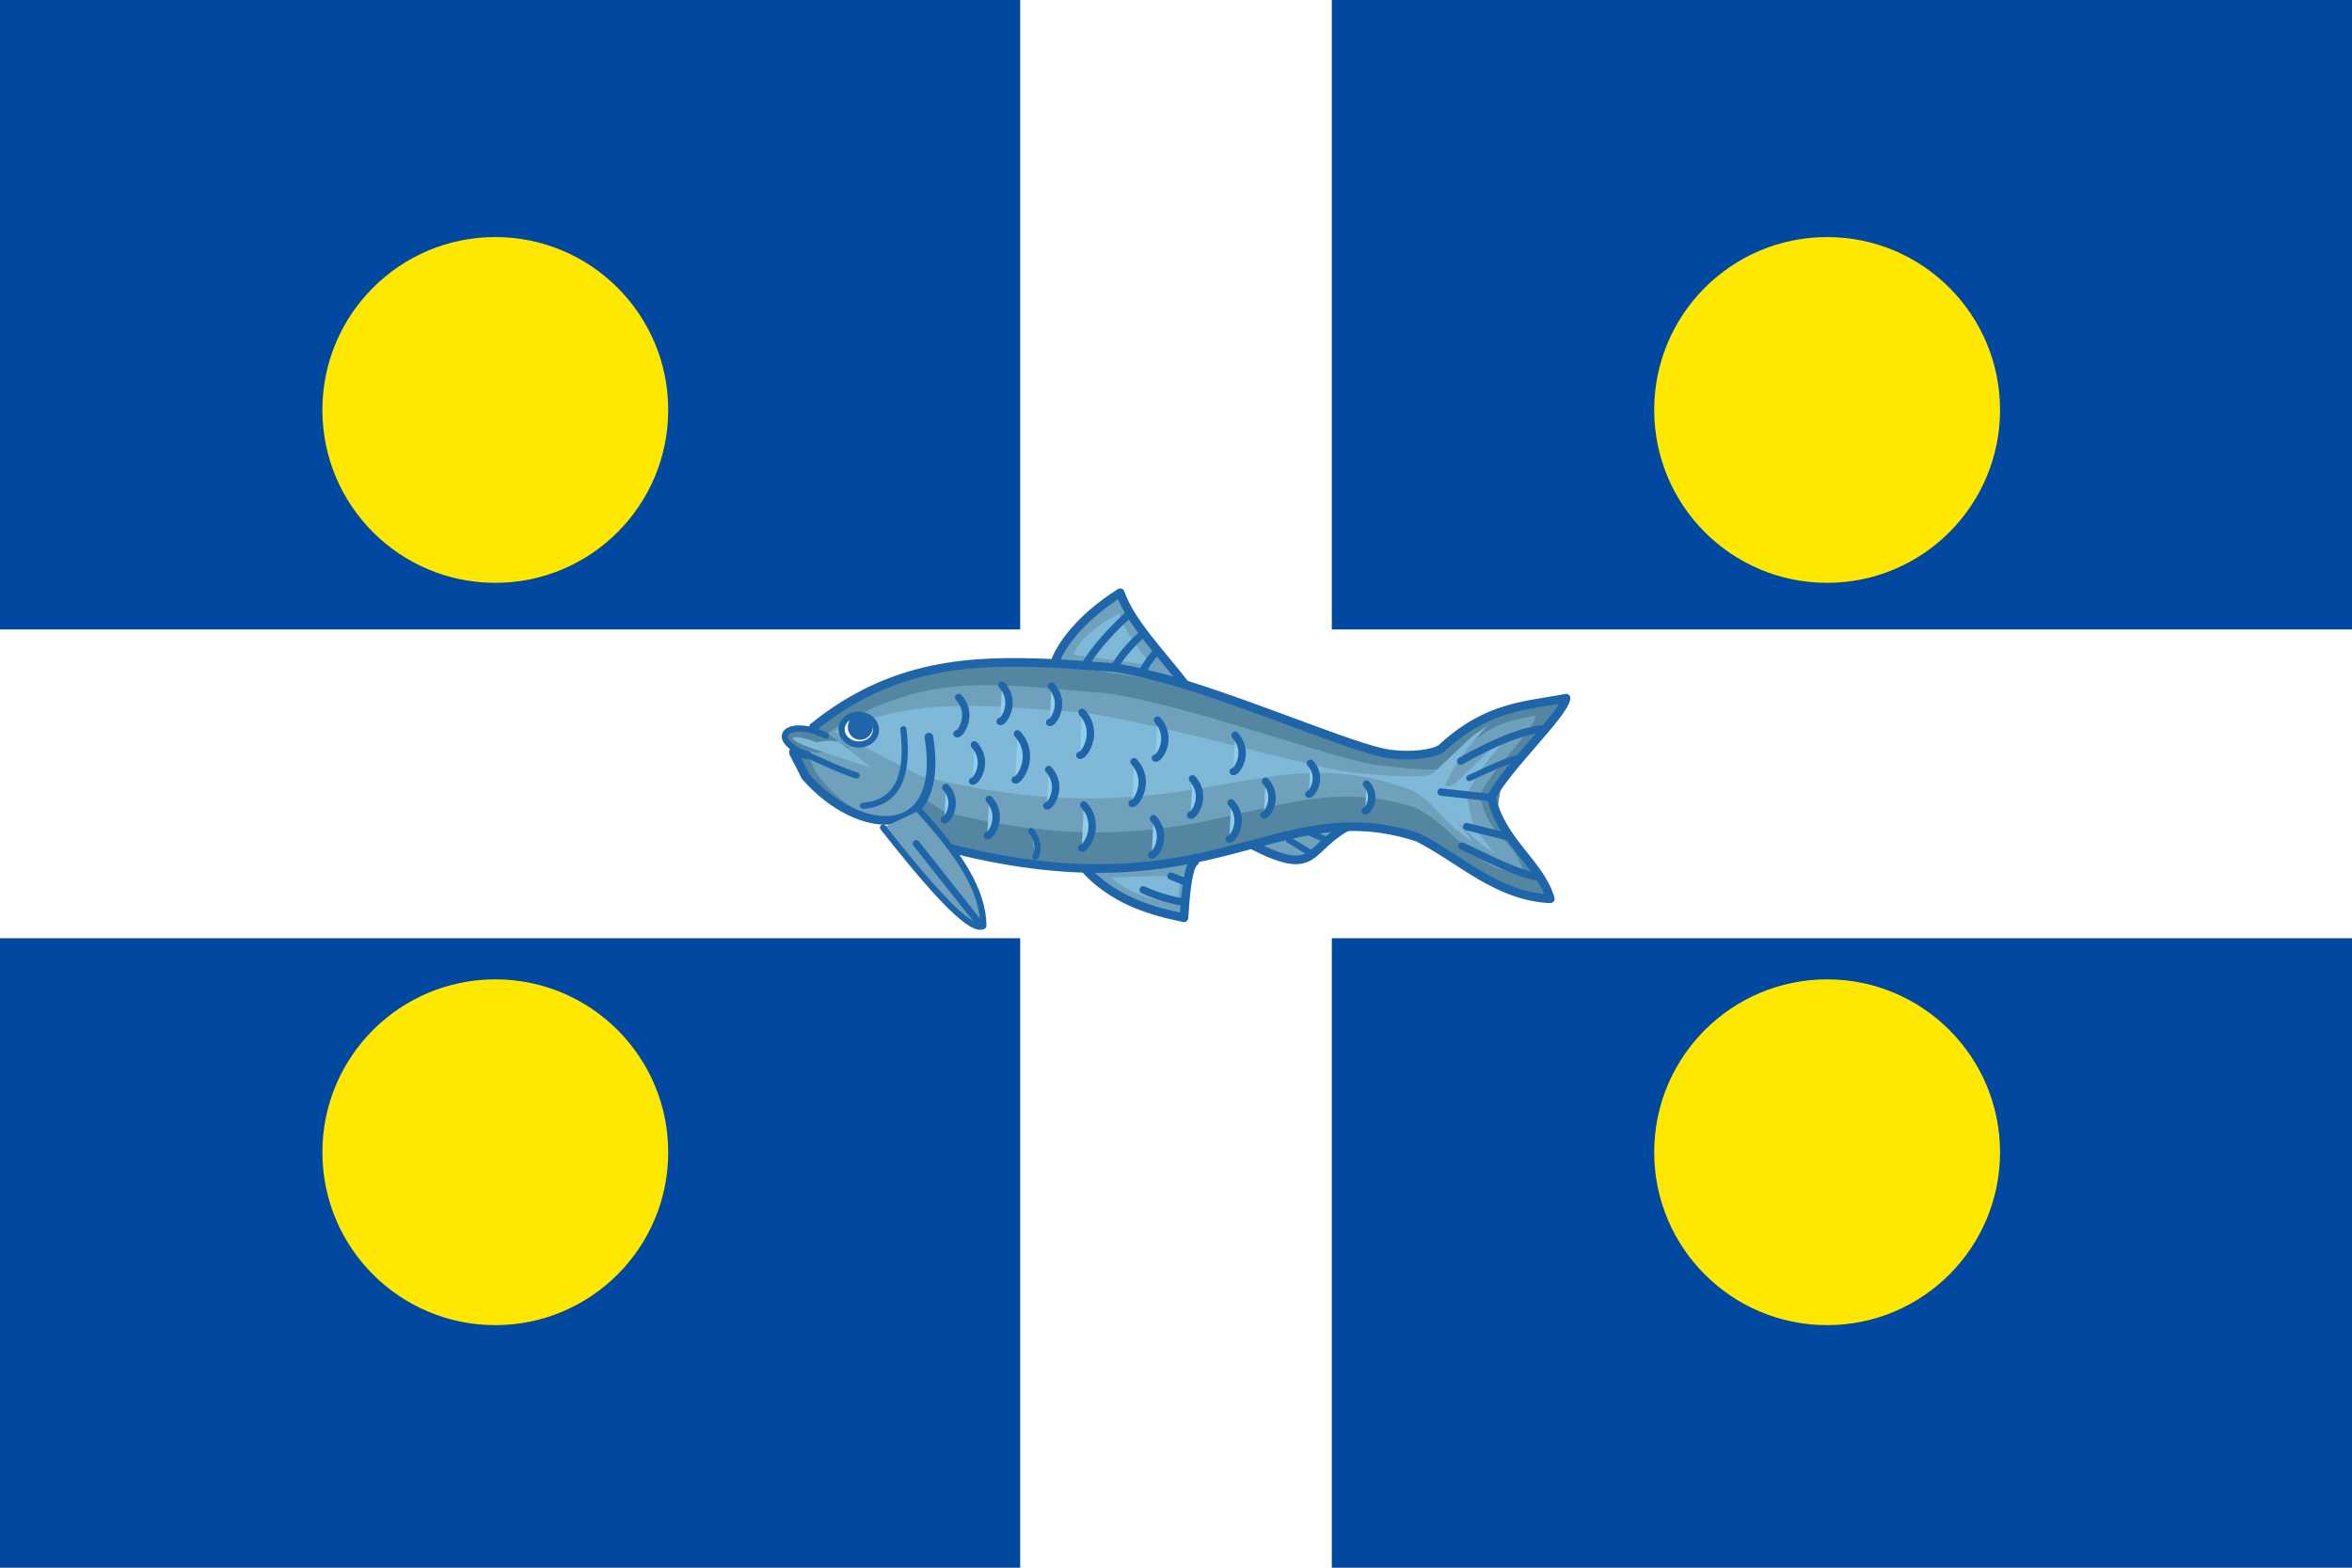 <svg id="Layer_1" data-name="Layer 1" xmlns="http://www.w3.org/2000/svg" xmlns:xlink="http://www.w3.org/1999/xlink" viewBox="0 0 1500 1000"><defs><style>.cls-1,.cls-11,.cls-16,.cls-8{fill:none;}.cls-2{clip-path:url(#clip-path);}.cls-12,.cls-14,.cls-17,.cls-21,.cls-3{fill:#fff;}.cls-4{fill:#0048a0;}.cls-5{fill:#ffe800;}.cls-20,.cls-6,.cls-9{fill:#6fa1bc;}.cls-10,.cls-12,.cls-13,.cls-14,.cls-15,.cls-17,.cls-18,.cls-19,.cls-20,.cls-21,.cls-6,.cls-7,.cls-9{fill-rule:evenodd;}.cls-7{fill:#5485a1;}.cls-11,.cls-12,.cls-13,.cls-14,.cls-15,.cls-16,.cls-17,.cls-18,.cls-19,.cls-20,.cls-21,.cls-8,.cls-9{stroke:#1f65aa;stroke-linejoin:round;}.cls-11,.cls-14,.cls-15,.cls-16,.cls-17,.cls-18,.cls-19,.cls-20,.cls-21,.cls-8,.cls-9{stroke-linecap:round;}.cls-13,.cls-8,.cls-9{stroke-width:5.5px;}.cls-10{fill:#80b8d8;}.cls-11,.cls-12,.cls-15,.cls-17,.cls-19,.cls-20{stroke-width:3.94px;}.cls-13{fill:#1f65aa;}.cls-14,.cls-16,.cls-18{stroke-width:4.71px;}.cls-15{fill:#5c8a96;}.cls-18,.cls-19{fill:#91cce8;}.cls-21{stroke-width:4.41px;}</style><clipPath id="clip-path"><rect class="cls-1" width="1500" height="1000"/></clipPath></defs><g class="cls-2"><path class="cls-3" d="M0,0H1500V1000H0Z"/><path class="cls-4" d="M0,0H650.63V401.51H0Z"/><circle class="cls-5" cx="315.88" cy="261.5" r="110.28"/><path class="cls-4" d="M849.37,0H1500V401.51H849.37Z"/><circle class="cls-5" cx="1165.25" cy="261.5" r="110.28"/><path class="cls-4" d="M0,598.49H650.63V1000H0Z"/><circle class="cls-5" cx="315.88" cy="735" r="110.28"/><path class="cls-4" d="M849.37,598.49H1500V1000H849.37Z"/><circle class="cls-5" cx="1165.25" cy="735" r="110.28"/><path id="B" class="cls-6" d="M687.76,548.88c20.25,26.78,51.07,32.94,67.41,36.51,1.65-27.29,4.2-33.95,6.9-35.88"/><path id="C" class="cls-7" d="M546.46,494.62c-8.27-2.32-23.1-9.45-32-13.23-26.25-11.08-11.07-23.58,12.49-12.2"/><path id="B-2" data-name="B" class="cls-8" d="M687.66,548.94c20.25,26.77,51.08,32.94,67.42,36.51,1.65-27.3,4.2-34,6.9-35.88"/><path class="cls-9" d="M791.65,535.29c56.43,30.79,36.22,0,82.68-14.27"/><path id="D" class="cls-7" d="M593.83,469.36c10.86,67.95-44.56,64.3-78.84,24.93-10.4-21.78-10.24-15,1-13.58"/><path class="cls-7" d="M518.2,464.16c64.31-52.15,134-43.7,194.53-39.74,55.28,7.94,152.52,55.91,174.93,57.09,10.92,1.31,24.68.16,30.74-3.5,29.72-27.7,54.26-27.28,79.82-32.33C996.86,456,959.69,490.52,950.63,509c6.46,28.32,30.75,41.73,37.53,64.63-34.07-1.48-57.25-25.4-84.59-39.19C813,505,773.31,583.69,607,541.82"/><path class="cls-6" d="M527.59,467.87c64-43,116.69-29.81,177.19-25.85,55.27,7.94,153.65,45.11,176,46.27,10.92,1.32,37.43,4.6,43.51.95,29.72-27.69,29.55-27.56,55.12-32.73-1.36,10.29-26.82,32.35-35.87,50.87,6.46,28.32,21.59,26.69,28.37,49.6-34.07-1.48-41.65-27.87-69-41.65-90.62-29.53-134.44,44.36-300.79,2.47"/><path class="cls-6" d="M592.44,470.2c8.92,60.26-41.5,67-72.31,22-8.63-19.29-8.5-13.32.89-12.05"/><path class="cls-7" d="M918.94,477.65c25.26-25,50.52-26.55,75.78-30.76l-4.59,12-32.6,40.79-8.66,57.69-37.06-18L916.4,524l2.89-27.9Z"/><path class="cls-6" d="M919.72,490.28c29.73-27.69,34.15-28.88,59.72-33.8-1.36,10.29-26.82,32.35-35.87,50.87C950,535.67,965.16,534,971.94,557c-27.77-1.21-37.92-19-55.56-33"/><path class="cls-10" d="M532.09,466.6c55.11-23.1,97.46-16.17,158-12.2,55.28,7.94,152.18,37.37,174.58,38.53,10.92,1.31,43,4.1,49.08.44,29.73-27.56,19.3-19.73,35.23-30.61-10,10.49-18.14,18.95-27.17,37.46,6.46,28.32,1.79,14.23,17.25,36.79-26.49-18-23.63-29.33-47.72-36.05-90.62-29.53-138.24,35.75-304.46-6.14m122,64.85C722.8,573,740,574.11,751.1,576c.88-13.39,2.52-16.64,4.33-17.59"/><path class="cls-6" d="M672.44,423.56c3.68-10.76,15.85-28,42-44.47,6.39,18.77,26.88,38.25,41.63,57.42"/><path class="cls-10" d="M684.46,417.61c2.5-6.39,10.89-16.57,29-26.25,4.54,11.2,11.15,21.63,21.49,33.12"/><path id="D-2" data-name="D" class="cls-8" d="M592.44,470.2c10.85,67.95-44.57,64.3-78.84,24.93-10.4-21.78-10.24-15,1-13.58"/><path class="cls-8" d="M672.44,423.29c3.68-10.76,15.88-28.74,42-45.22,6.39,18.77,26.27,38.95,41,58.11"/><path class="cls-11" d="M576.12,465.16c3.5,28.53-2.85,47.06-25.69,48.82"/><path class="cls-10" d="M919,502.06c3.77-.26,6.56-.75,8.14-1.63,29.72-27.69,19.29-19.73,35.22-30.61-10,10.63-18.14,18.95-27.17,37.46,6.46,28.32,1.79,14.23,17.25,36.79-20.11-13.68-23.36-23.62-34.25-30.37"/><path id="C-2" data-name="C" class="cls-11" d="M546.3,494.62c-8.27-2.32-23.1-9.45-32-13.23-26.25-11.08-11.06-23.58,12.49-12.2"/><path class="cls-12" d="M558.64,465.92c-.27,5.25-5.36,9.24-11.4,8.95s-10.73-4.77-10.49-10,5.35-9.24,11.39-8.95S558.87,460.68,558.64,465.92Z"/><path class="cls-13" d="M553.81,464.11a5.3,5.3,0,0,1-4.6,5,5.2,5.2,0,0,1-5.56-3.87,5.37,5.37,0,0,1,2.86-6.26,5.11,5.11,0,0,1,6.47,1.9l-4.33,2.94Z"/><path class="cls-14" d="M951.34,508.83l-32.25-3.59"/><path class="cls-15" d="M969.65,483.71c-6-.21-19.69,6.79-32.6,12.6"/><path class="cls-16" d="M985.34,464.89c-13.48.53-33.14,8.93-53.8,20.61"/><path class="cls-14" d="M982.55,559.78c-16-2.68-34.39-12.86-50.16-20.08m30.44-5.64-27.48-6.8M720.73,391.14c-11.54,10.41-21.65,21.48-29.29,33.73M729.27,404a89.54,89.54,0,0,0-18.85,21.85"/><path class="cls-14" d="M737.73,415.42a65.2,65.2,0,0,0-9.29,13.39m.65,138.84a108.43,108.43,0,0,0,23.85,7.53"/><path class="cls-14" d="M746.82,558.88l9.32,3.65"/><path class="cls-17" d="M821.89,535.67,837,544.91M835.09,531l11.5,5"/><path id="E" class="cls-16" d="M611.44,444.92c9.87,10.93.79,23.91-1.11,23.16"/><path id="E-2" data-name="E" class="cls-18" d="M621.39,475.13c9.87,10.93.79,23.91-1.11,23.16"/><path id="E-3" data-name="E" class="cls-18" d="M639,437.07c9.86,10.94.78,23.91-1.12,23.17"/><path class="cls-18" d="M648.9,468.14c12.5,13.85,1,30.18-1.41,29.35m-44.26,4.83c8.76,9.71.71,21.24-1,20.58"/><path id="E-4" data-name="E" class="cls-18" d="M630.81,509.87c9.87,10.93.79,23.91-1.11,23.16"/><path id="E-5" data-name="E" class="cls-18" d="M668.77,490.88c9.87,10.93.78,23.91-1.12,23.16"/><path class="cls-19" d="M657.69,530.14c3.94,5.06,5.25,11.71,2.73,16.38"/><path id="E-6" data-name="E" class="cls-18" d="M670.58,437.68c9.87,10.93.78,23.91-1.12,23.16"/><path class="cls-18" d="M690.05,454.4c11.81,12.92.92,28.26-1.31,27.37m2.47,31.68c11.7,13,.94,28.35-1.31,27.47m33.37-55c11.34,12.56.92,27.47-1.28,26.62m16.2-53.18c10.34,11.47.83,24.94-1.31,24.28"/><path id="E-7" data-name="E" class="cls-18" d="M735.64,522.24c9.87,10.94.79,23.91-1.11,23.17"/><path id="E-8" data-name="E" class="cls-18" d="M760.5,496.78c9.87,10.94.79,23.92-1.12,23.17"/><path id="E-9" data-name="E" class="cls-18" d="M787.66,469c9.87,10.93.79,23.91-1.11,23.17"/><path id="E-10" data-name="E" class="cls-18" d="M785.12,512.06C795,523,785.91,536,784,535.22"/><path class="cls-18" d="M807.09,498.39c9.13,10.1.73,22.12-1,21.43m29.64-32.94c8.39,9.18.65,20.34-1,19.71m36.77-6.43c7.3,8.08.59,17.67-.82,17.12"/><path class="cls-10" d="M555.35,489.67l-38.84-12.78c-17.81-6.46-11.52-9.48,4.25-3.35,11.94-2.88,16.67,1.64,12.86-1.7"/><path class="cls-8" d="M518.77,463.82C569.21,423,620,420.88,670,423.1c13.84.61,27.35,1.83,40.47,2.7,12.13,1.75,31.36,6.51,46.33,11.19,53.14,16.67,114,43.26,131.45,44.16,10.92,1.32,24.67.16,30.74-3.5,29.72-27.69,54.26-27.27,79.81-32.32-1.35,10.29-38.53,44.84-47.58,63.36,6.45,28.32,30.75,41.73,37.53,64.63-34.07-1.48-57.26-25.41-84.59-39.2-90.62-29.53-130.26,49.21-296.62,7.35"/><path class="cls-20" d="M586.35,517c24.94,27.21,40.91,51.24,40.76,73.71-9,4.82-38.66-30.78-63.93-62.84"/><path class="cls-21" d="M584.32,538.12l38.91,49.15"/></g></svg>